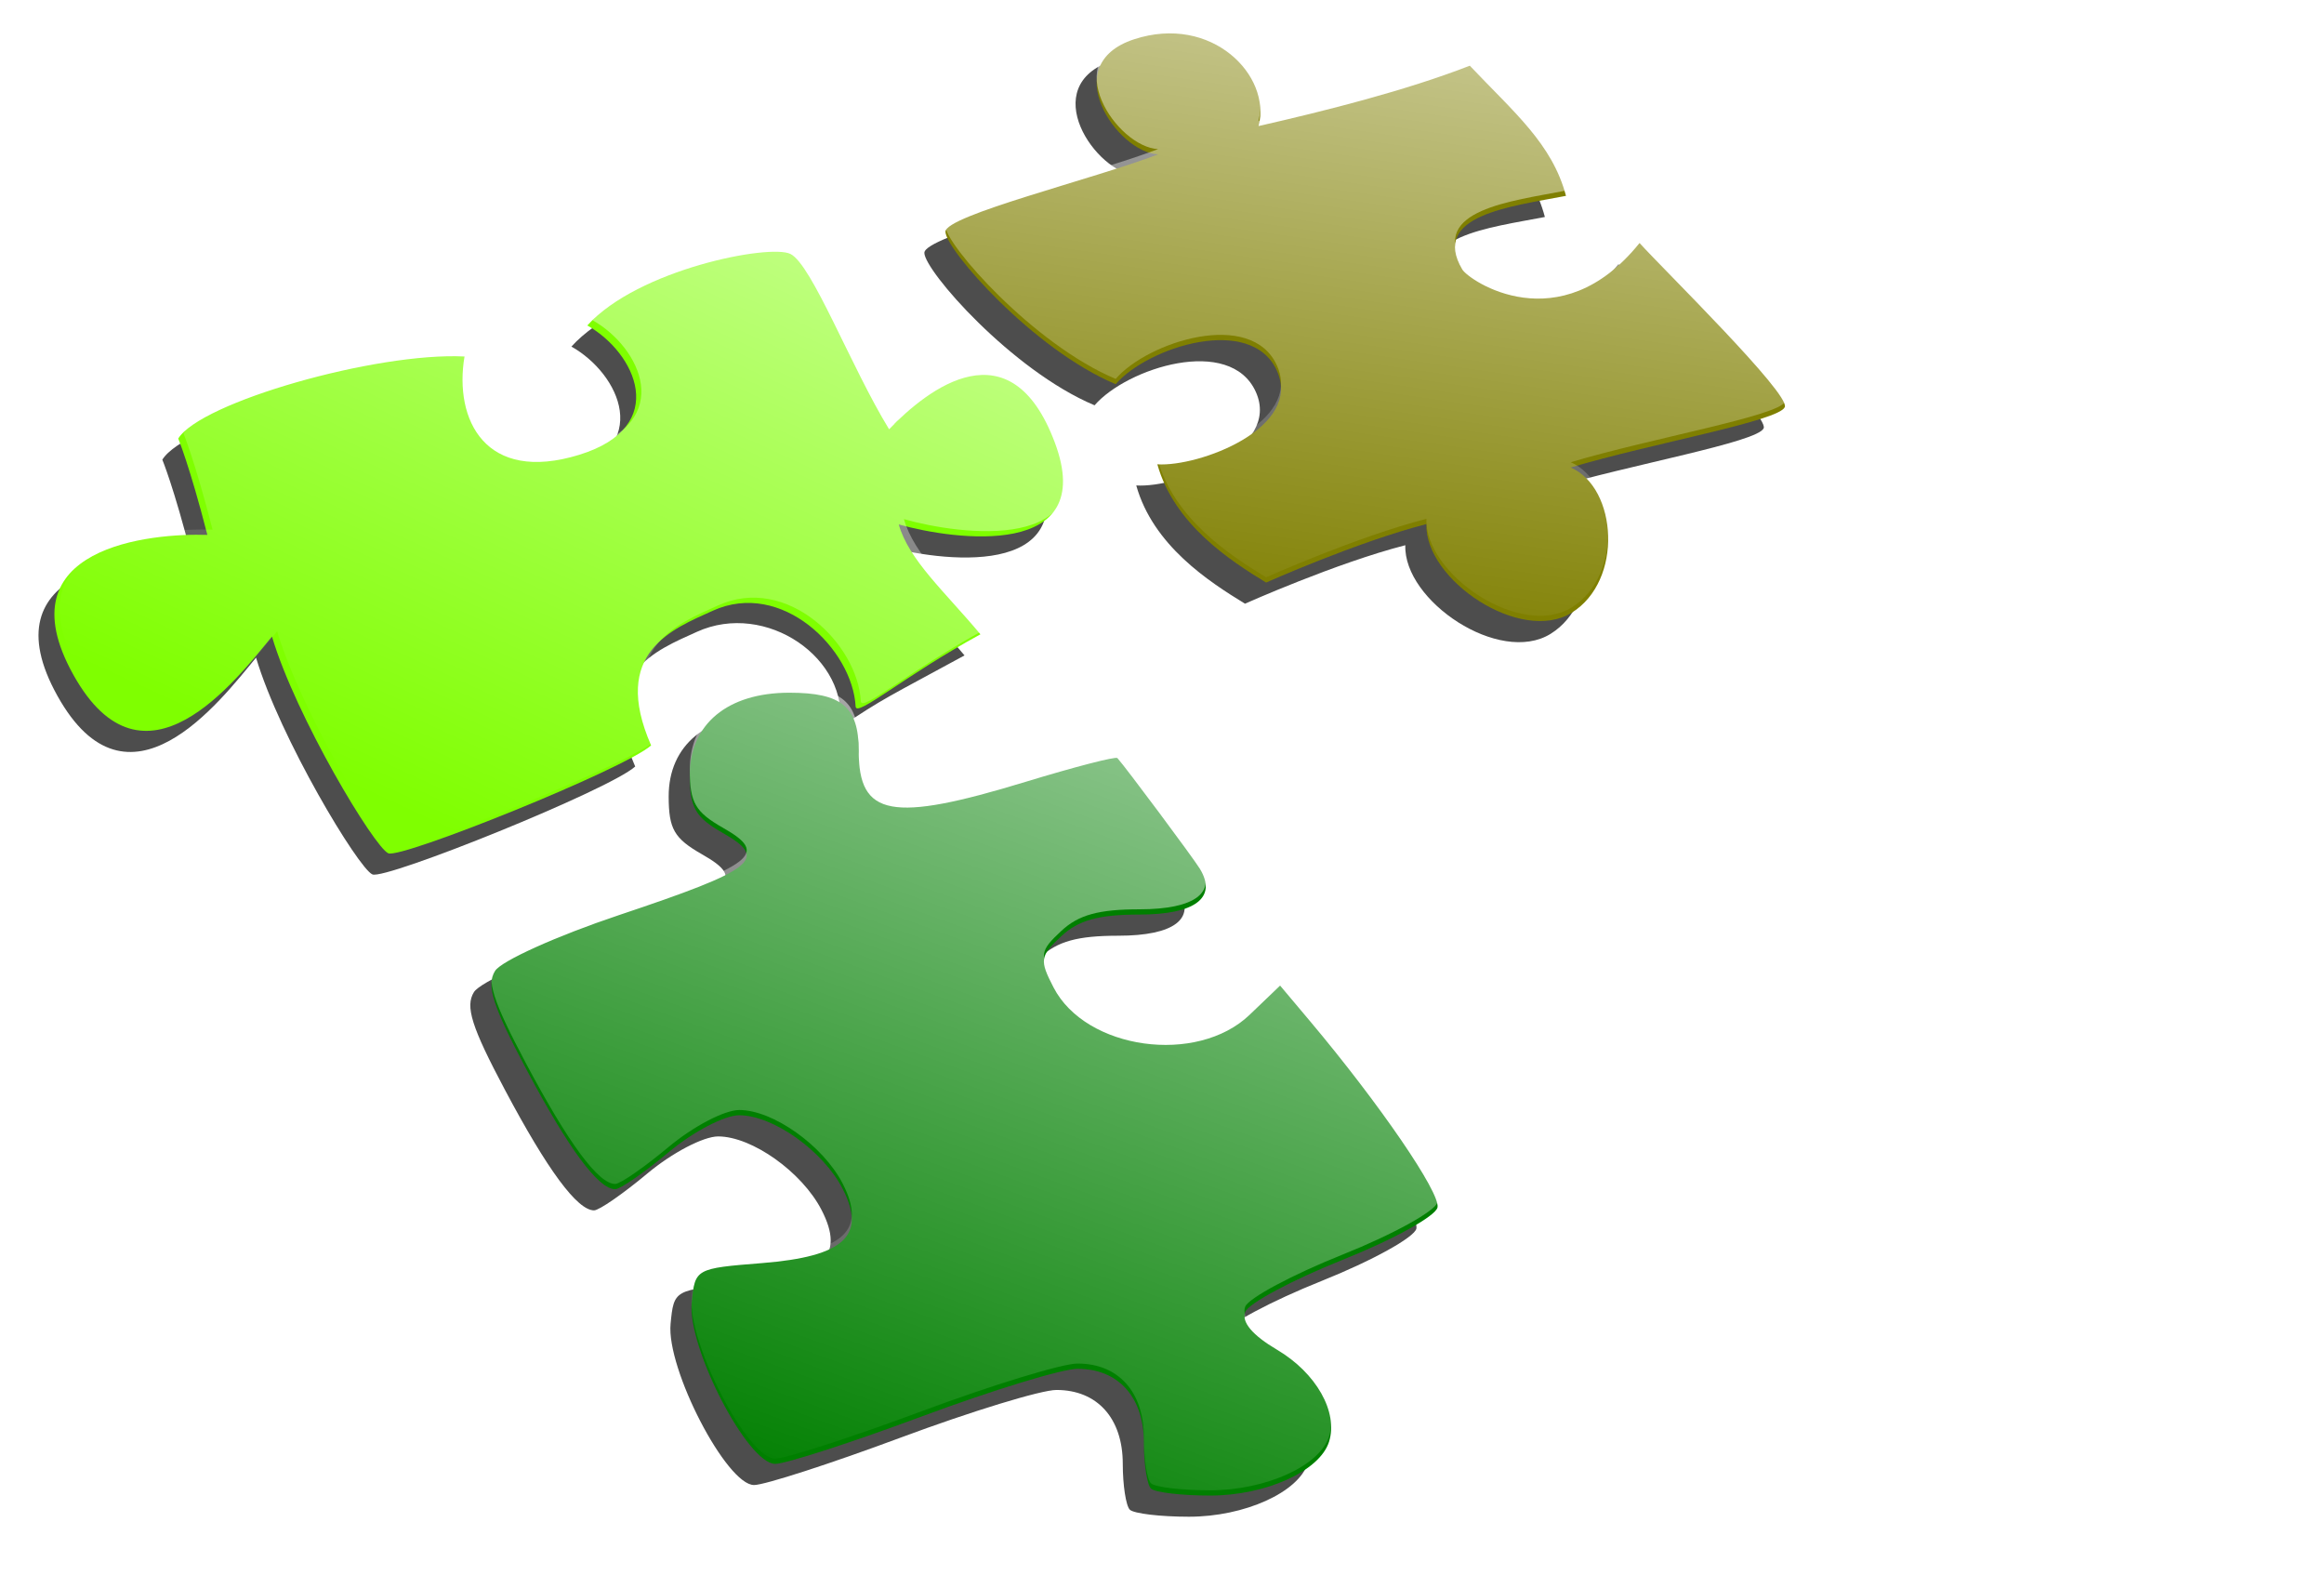 <?xml version="1.0" encoding="UTF-8" standalone="no"?>
<svg width="442.62" xmlns="http://www.w3.org/2000/svg" xmlns:xlink="http://www.w3.org/1999/xlink" height="300">
 <defs>
  <filter id="filter6112">
   <feGaussianBlur id="feGaussianBlur6114" stdDeviation="1.525"/>
  </filter>
  <filter id="filter5137">
   <feGaussianBlur id="feGaussianBlur5139" stdDeviation="1.656"/>
  </filter>
  <filter id="filter7087">
   <feGaussianBlur id="feGaussianBlur7089" stdDeviation="1.351"/>
  </filter>
  <linearGradient id="linearGradient13960">
   <stop id="stop13962" stop-color="#fff" stop-opacity=".575" offset="0"/>
   <stop id="stop13964" stop-color="#fff" stop-opacity="0" offset="1"/>
  </linearGradient>
  <linearGradient id="linearGradient19828" y2="1" xlink:href="#linearGradient13960" x2=".278" y1="0" x1=".71"/>
  <linearGradient id="linearGradient19822" y2="1" xlink:href="#linearGradient13960" x2=".403" y1="-0" x1=".597"/>
  <linearGradient id="linearGradient19826" y2=".837" xlink:href="#linearGradient13960" x2=".249" y1="0" x1=".931"/>
 </defs>
 <g fill-rule="evenodd">
  <rect id="rect11992" height="300" width="442.62" y="0" x="-1" stroke-width=".966" fill="#fff"/>
  <g fill="#4d4d4d">
   <path id="path11998" filter="url(#filter7087)" d="m235.68 28.028c12.872-2.934 28.079-6.765 40.232-11.495 8.382 8.861 15.686 14.848 18.32 24.786-10.537 2.036-25.85 3.694-19.757 14.009 1.243 2.104 18.565 13.899 33.766-5.029 4.469 4.955 28.737 28.737 27.66 31.252-1.143 2.667-25.415 6.915-40.771 11.495 8.891 3.862 10.058 21.553 0.18 27.66-9.721 6.01-28.019-6.286-27.66-16.883-13.166 3.381-30.533 11.136-30.533 11.136-6.901-4.219-17.502-11.086-20.711-22.518 7.967 0.506 27.676-6.914 22.777-17.804-4.885-10.857-24.585-4.551-30.716 2.543-15.783-6.623-32.422-25.686-32.417-29.035 0.005-3.095 28.096-9.981 40.502-14.728-7.805-0.347-19.353-17.078-4.58-21.912 14.773-4.834 26.223 6.885 23.708 16.524z"/>
   <path id="path12000" filter="url(#filter6112)" d="m168.14 103.88c1.918 6.776 8.797 12.838 15.559 20.928-14.449 7.874-15.356 8.066-23.77 13.748 2.029-13.077-14.037-24.234-27.218-18.233-7.598 3.459-19.487 7.896-11.735 25.638-4.955 4.469-47.534 21.625-50.048 20.548-2.667-1.143-17.583-25.923-22.163-41.279-6.91 8.383-24.406 31.359-37.82 7.292-13.63-24.454 14.922-27.003 25.519-26.644-3.381-13.166-5.548-18.341-5.548-18.341 4.214-6.905 37.683-16.477 54.522-15.631-2.03 12.031 3.943 24.249 21.868 18.713 17.461-5.393 10.647-19.505 1.521-24.62 9.671-10.703 34.757-15.568 38.687-13.62 4.111 2.037 11.505 21.492 18.792 33.39 7.459-7.805 23.164-19.932 31.564 2.532 8.339 22.302-19.077 18.603-29.732 15.58z"/>
  </g>
 </g>
 <path id="path12002" filter="url(#filter5137)" fill="#4d4d4d" d="m215.18 287.48c-0.738-0.738-1.341-4.671-1.341-8.74 0-8.656-4.856-14.058-12.636-14.058-2.903 0-16.227 4.074-29.608 9.052s-25.97 9.052-27.977 9.052c-5.252 0-16.726-22.148-15.902-30.693 0.625-6.479 0.714-6.529 13.37-7.536 15.687-1.248 19.998-5.226 15.366-14.182-3.732-7.216-13.248-13.973-19.678-13.973-2.804 0-8.762 3.117-13.458 7.041-4.635 3.872-9.211 7.041-10.17 7.041-3.195 0-8.861-7.66-16.987-22.964-6.352-11.965-7.593-15.882-5.892-18.605 1.185-1.897 11.783-6.672 23.552-10.611 26.062-8.723 28.559-10.685 19.883-15.624-5.3-3.017-6.339-4.818-6.35-11.005-0.017-9.755 7.192-15.736 18.966-15.736 9.997 0 13.206 2.689 13.206 11.064 0 12.541 6.237 13.7 31.786 5.907 9.299-2.836 17.166-4.873 17.483-4.526 1.499 1.642 14.442 19.01 15.7 21.068 3.368 5.508-0.876 8.731-11.498 8.731-7.761 0-11.61 1.063-14.879 4.109-4.082 3.803-4.192 4.53-1.48 9.775 6.135 11.864 27.309 14.815 37.341 5.204l5.804-5.561 5.635 6.697c13.276 15.777 24.908 32.757 24.346 35.539-0.335 1.658-8.414 6.123-18.049 9.975-9.594 3.836-17.953 8.304-18.577 9.93-0.739 1.925 1.367 4.432 6.038 7.188 7.495 4.422 11.717 11.894 9.92 17.555-1.772 5.584-12.061 10.228-22.66 10.228-5.453 0-10.519-0.603-11.256-1.341z"/>
 <path id="path12006" fill="#007f00" d="m219.2 283.45c-0.738-0.738-1.341-4.671-1.341-8.74 0-8.656-4.856-14.058-12.636-14.058-2.903 0-16.227 4.074-29.608 9.052s-25.97 9.052-27.977 9.052c-5.252 0-16.726-22.148-15.902-30.693 0.625-6.479 0.714-6.529 13.37-7.536 15.687-1.248 19.997-5.226 15.366-14.182-3.731-7.216-13.248-13.973-19.678-13.973-2.804 0-8.762 3.117-13.458 7.041-4.635 3.872-9.211 7.041-10.17 7.041-3.195 0-8.861-7.66-16.987-22.964-6.352-11.965-7.593-15.882-5.892-18.605 1.185-1.897 11.783-6.672 23.552-10.611 26.062-8.723 28.559-10.685 19.883-15.624-5.3-3.017-6.339-4.818-6.35-11.005-0.017-9.755 7.192-15.736 18.966-15.736 9.997 0 13.206 2.689 13.206 11.064 0 12.541 6.237 13.7 31.786 5.907 9.299-2.836 17.166-4.873 17.483-4.526 1.499 1.642 14.442 19.01 15.7 21.068 3.368 5.508-0.876 8.731-11.498 8.731-7.761 0-11.61 1.063-14.879 4.109-4.082 3.803-4.192 4.53-1.48 9.775 6.135 11.864 27.309 14.815 37.341 5.204l5.804-5.561 5.635 6.697c13.276 15.777 24.908 32.757 24.346 35.539-0.335 1.658-8.414 6.123-18.049 9.975-9.594 3.836-17.953 8.304-18.577 9.93-0.739 1.925 1.367 4.432 6.038 7.188 7.495 4.422 11.717 11.894 9.92 17.555-1.772 5.584-12.061 10.228-22.66 10.228-5.453 0-10.519-0.603-11.256-1.341z"/>
 <g fill-rule="evenodd">
  <path id="path12008" fill="#7f7f00" d="m239.7 24.005c12.872-2.934 28.079-6.765 40.232-11.495 8.382 8.861 15.686 14.848 18.32 24.786-10.537 2.036-25.85 3.694-19.757 14.009 1.243 2.104 18.565 13.899 33.766-5.029 4.469 4.955 28.737 28.737 27.66 31.252-1.143 2.667-25.414 6.915-40.771 11.495 8.891 3.862 10.058 21.553 0.18 27.66-9.721 6.01-28.019-6.286-27.66-16.883-13.166 3.381-30.533 11.136-30.533 11.136-6.901-4.219-17.502-11.086-20.711-22.518 7.967 0.506 27.676-6.914 22.777-17.804-4.885-10.857-24.585-4.551-30.716 2.543-15.783-6.623-32.422-25.686-32.417-29.035 0.005-3.095 28.096-9.981 40.502-14.728-7.805-0.347-19.353-17.078-4.58-21.912 14.773-4.834 26.223 6.885 23.708 16.524z"/>
  <path id="path19814" fill="#7fff00" d="m171.17 99.859c1.918 6.776 8.797 12.838 15.559 20.928-14.449 7.874-23.654 15.901-23.77 13.748-0.585-10.888-14.037-24.234-27.218-18.233-7.598 3.459-19.487 7.896-11.735 25.638-4.955 4.469-47.534 21.625-50.048 20.548-2.667-1.143-17.583-25.922-22.163-41.279-6.91 8.383-24.406 31.359-37.82 7.292-13.63-24.454 14.922-27.003 25.519-26.644-3.381-13.166-5.548-18.341-5.548-18.341 4.214-6.905 37.683-16.477 54.522-15.631-2.03 12.031 3.943 24.249 21.868 18.713 17.461-5.393 10.647-19.505 1.521-24.62 9.671-10.703 34.757-15.568 38.687-13.62 4.111 2.037 11.505 21.492 18.792 33.39 7.459-7.805 23.164-19.932 31.564 2.532 8.339 22.302-19.077 18.603-29.732 15.58z"/>
  <path id="path12989" fill="url(#linearGradient19822)" d="m239.7 23.002c12.872-2.934 28.079-6.765 40.232-11.495 8.382 8.861 15.686 14.848 18.32 24.786-10.537 2.036-25.849 3.694-19.757 14.009 1.242 2.104 18.565 13.899 33.766-5.029 4.469 4.955 28.737 28.737 27.66 31.252-1.143 2.667-25.415 6.915-40.771 11.495 8.891 3.862 10.058 21.553 0.18 27.66-9.721 6.01-28.019-6.286-27.66-16.883-13.166 3.381-30.533 11.136-30.533 11.136-6.901-4.219-17.502-11.086-20.711-22.518 7.967 0.506 27.677-6.914 22.777-17.804-4.885-10.857-24.585-4.551-30.716 2.543-15.783-6.623-32.422-25.686-32.417-29.035 0.005-3.095 28.096-9.981 40.502-14.728-7.805-0.347-19.353-17.078-4.58-21.912 14.773-4.834 26.223 6.885 23.708 16.524z"/>
  <path id="path17856" fill="url(#linearGradient19826)" d="m172.16 98.857c1.918 6.776 8.797 12.838 15.559 20.928-14.449 7.874-23.654 15.901-23.77 13.748-0.585-10.888-14.037-24.234-27.218-18.233-7.598 3.459-19.487 7.896-11.735 25.638-4.955 4.469-47.534 21.625-50.048 20.548-2.667-1.143-17.583-25.923-22.163-41.279-6.91 8.383-24.406 31.359-37.82 7.292-13.63-24.454 14.922-27.003 25.519-26.644-3.381-13.166-5.548-18.341-5.548-18.341 4.214-6.905 37.683-16.477 54.522-15.631-2.03 12.031 3.943 24.249 21.868 18.713 17.461-5.393 10.647-19.505 1.521-24.62 9.671-10.703 34.758-15.568 38.687-13.62 4.111 2.037 11.505 21.492 18.792 33.39 7.459-7.805 23.164-19.932 31.564 2.532 8.339 22.302-19.077 18.603-29.732 15.58z"/>
 </g>
 <path id="path18835" fill="url(#linearGradient19828)" d="m219.2 282.45c-0.738-0.738-1.341-4.671-1.341-8.74 0-8.656-4.856-14.058-12.636-14.058-2.903 0-16.227 4.074-29.607 9.052-13.381 4.979-25.97 9.052-27.977 9.052-5.252 0-16.726-22.148-15.902-30.693 0.625-6.479 0.714-6.529 13.37-7.536 15.688-1.248 19.998-5.226 15.366-14.182-3.732-7.216-13.247-13.973-19.678-13.973-2.804 0-8.762 3.117-13.458 7.041-4.635 3.872-9.211 7.041-10.17 7.041-3.195 0-8.861-7.66-16.987-22.964-6.352-11.965-7.593-15.882-5.892-18.605 1.185-1.897 11.783-6.672 23.552-10.611 26.062-8.723 28.559-10.685 19.883-15.624-5.3-3.017-6.339-4.818-6.35-11.005-0.017-9.755 7.192-15.736 18.967-15.736 9.997 0 13.207 2.689 13.207 11.064 0 12.541 6.237 13.7 31.786 5.907 9.299-2.836 17.166-4.873 17.483-4.526 1.499 1.642 14.442 19.01 15.7 21.068 3.368 5.508-0.876 8.731-11.498 8.731-7.761 0-11.61 1.063-14.879 4.109-4.082 3.803-4.192 4.53-1.48 9.775 6.135 11.864 27.309 14.815 37.341 5.204l5.804-5.561 5.635 6.697c13.276 15.777 24.908 32.757 24.346 35.539-0.335 1.658-8.414 6.123-18.049 9.975-9.593 3.836-17.953 8.304-18.577 9.93-0.739 1.925 1.367 4.432 6.038 7.188 7.495 4.422 11.717 11.894 9.92 17.555-1.772 5.584-12.061 10.228-22.66 10.228-5.453 0-10.519-0.603-11.256-1.341z"/>
</svg>
